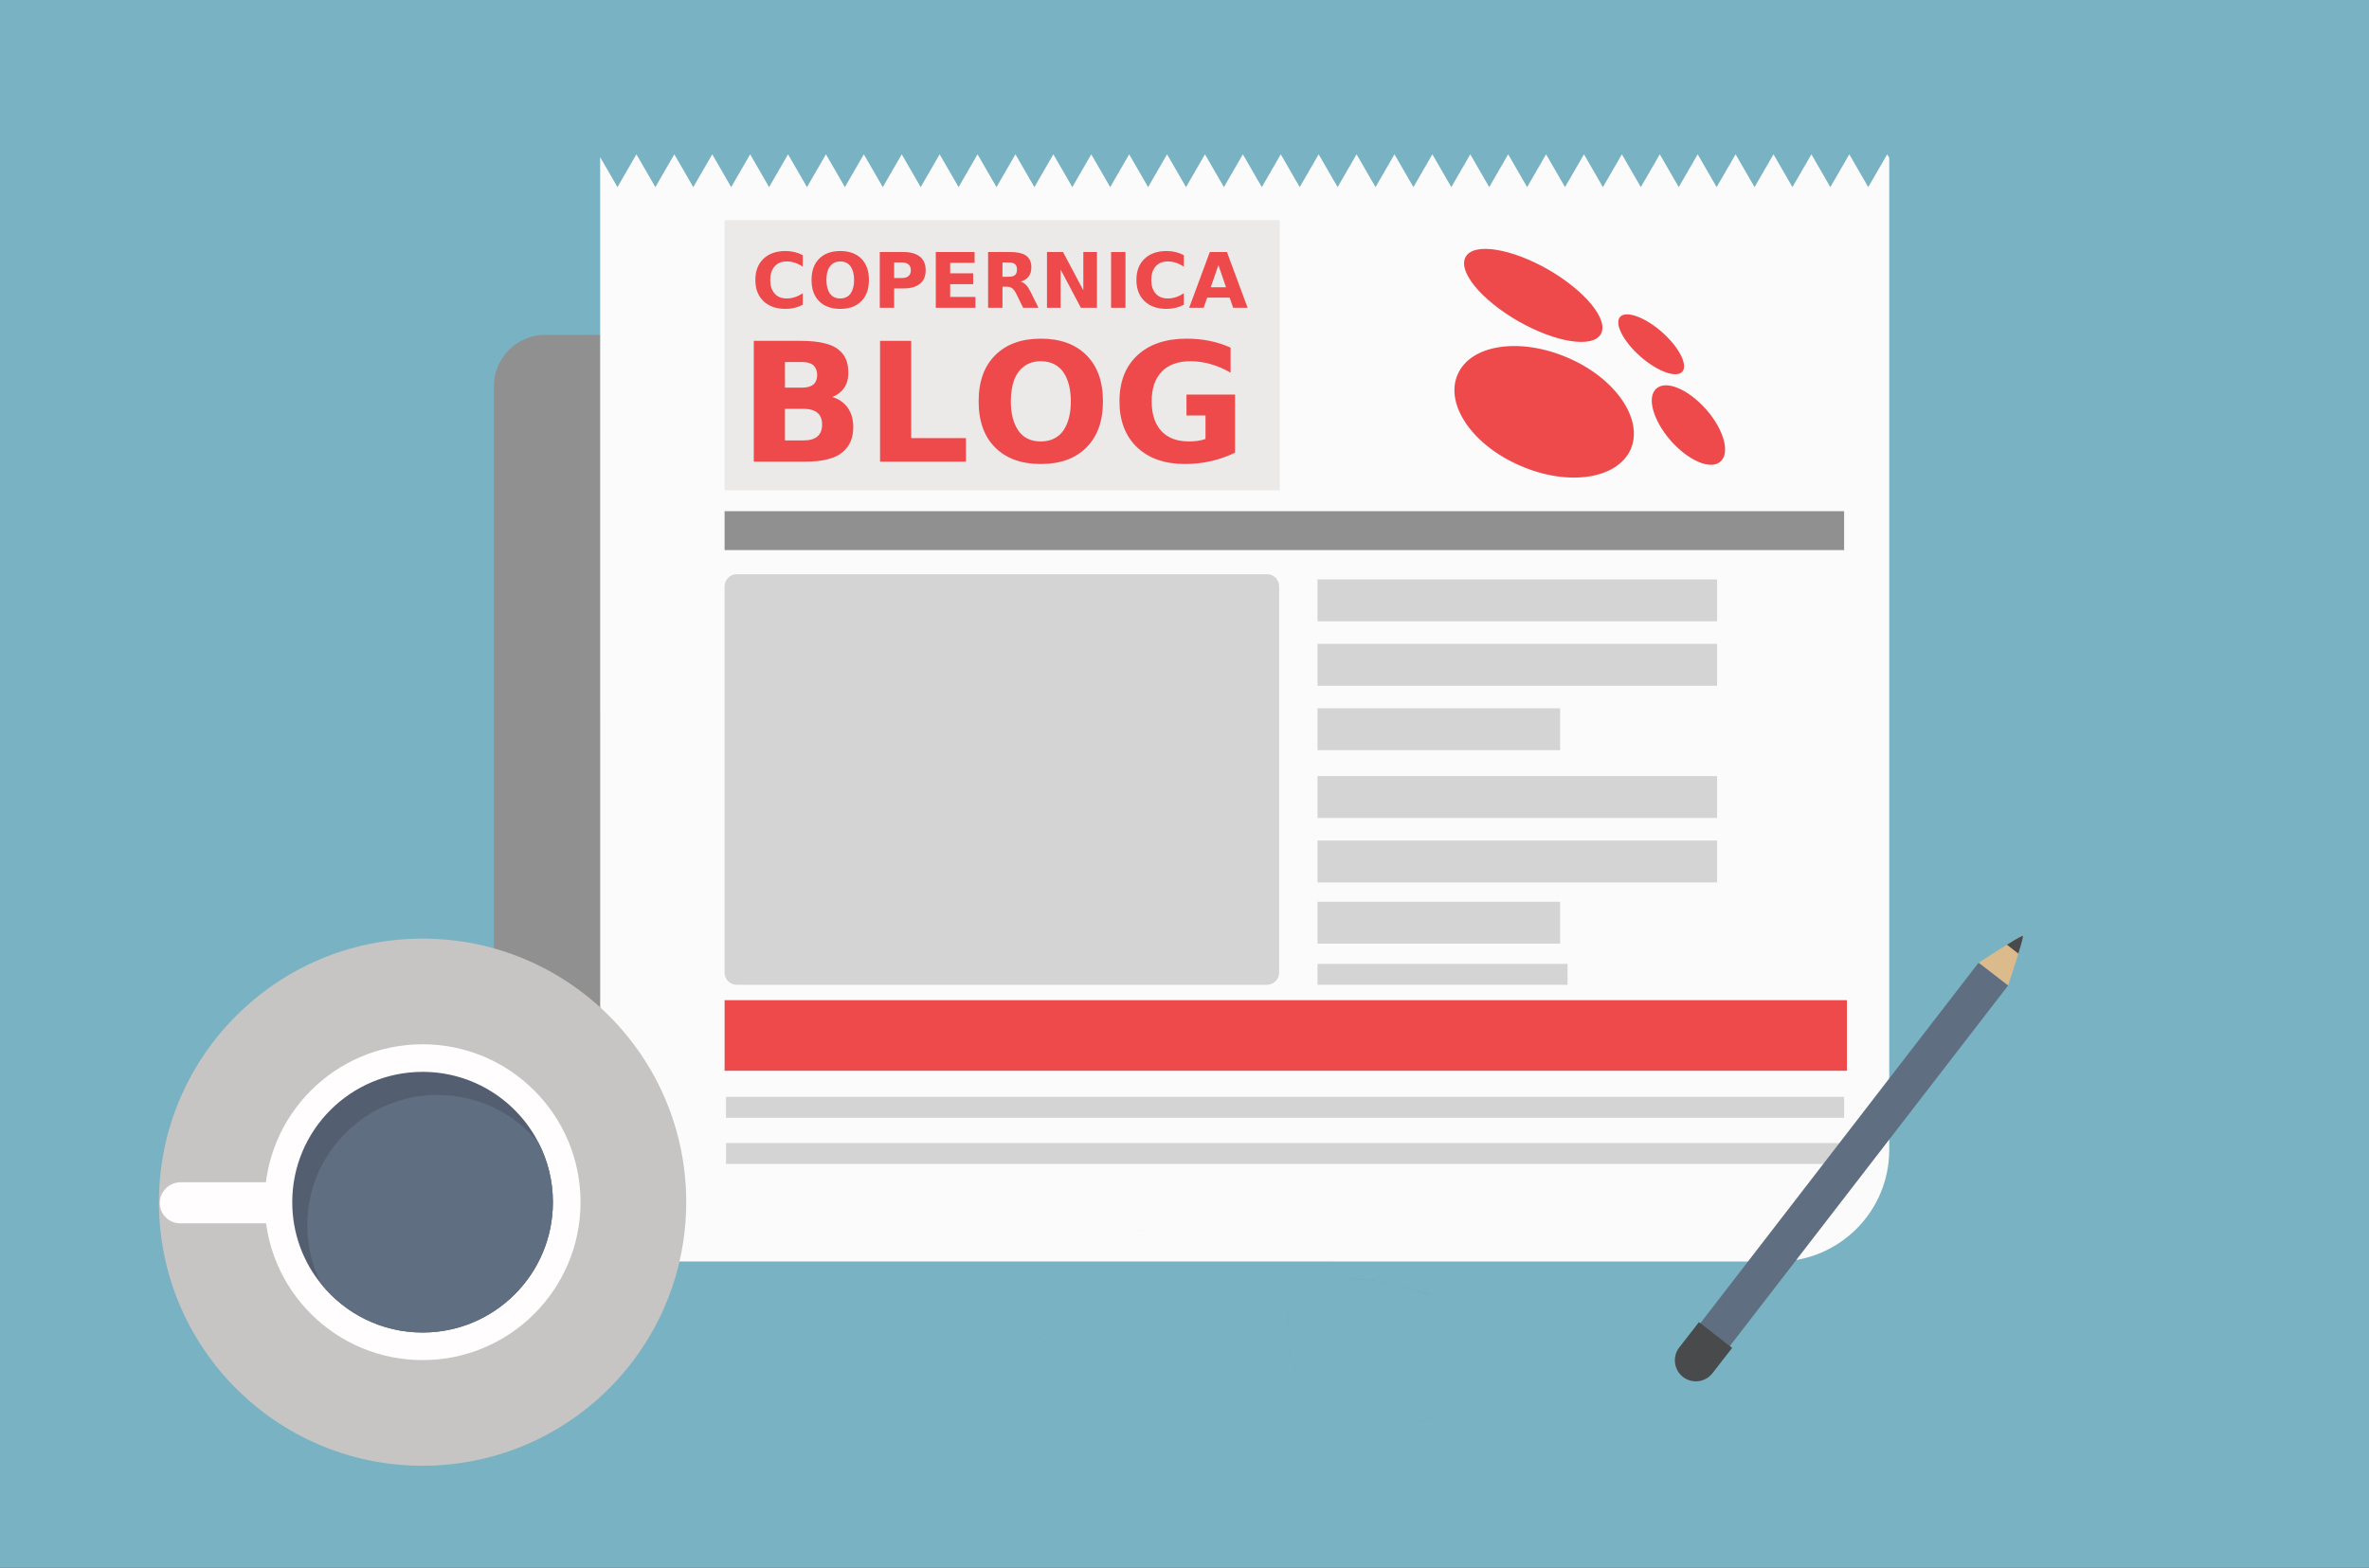 <?xml version="1.0" encoding="UTF-8" standalone="no"?>

<svg
   xmlns:svg="http://www.w3.org/2000/svg"
   xmlns="http://www.w3.org/2000/svg"
   version="1.1"
   id="svg2"
   viewBox="0 0 1991.533 1318.547">
    <rect x="0" y="0" width="1991.533" height="1318.547" fill="#333333" stroke="none"/>
    <g
     id="g10"
     transform="matrix(1.333,0,0,-1.333,0,2342.559)"><g
       id="g12"
       transform="scale(0.341)"><path
         d="M 0,2253.334 H 4382.363 V 5154.794 H 0 Z"
         style="fill:#79b2c3;fill-opacity:1;fill-rule:nonzero;stroke:none;stroke-width:0.243"
         id="path14"/><path
         d="m 2552.34,4438.802 v -1523.431 c 0,-52.666 -42.7,-95.369 -95.369,-95.369 h -1448.247 c -22.611,0 -43.367,7.863 -59.713,21.019 -21.739,17.476 -35.656,44.296 -35.656,74.351 v 1523.431 c 0,52.669 42.694,95.343 95.369,95.343 h 1448.247 c 52.669,0 95.369,-42.674 95.369,-95.343"
         style="fill:#909090;fill-opacity:1;fill-rule:nonzero;stroke:none;stroke-width:0.299"
         id="path18"/><path
         d="m 3490.267,4868.105 -35.071,-60.672 -35.041,60.672 -35.041,-60.672 -35.041,60.672 -35.041,-60.672 -35.041,60.672 -35.041,-60.672 -35.071,60.672 -35.041,-60.672 -35.041,60.672 -35.041,-60.672 -35.041,60.672 -35.101,-60.672 -35.041,60.672 -35.044,-60.672 -35.059,60.672 -35.032,-60.672 -35.053,60.672 -35.041,-60.672 -35.05,60.672 -35.041,-60.672 -35.05,60.672 -35.05,-60.672 -35.041,60.672 -35.05,-60.672 -35.041,60.672 -35.041,-60.672 -35.062,60.672 -35.041,-60.672 -35.041,60.672 -35.05,-60.672 -35.041,60.672 -35.059,-60.672 -35.041,60.672 -35.041,-60.672 -35.041,60.672 -35.053,-60.672 -35.05,60.672 -35.05,-60.672 -35.041,60.672 -35.05,-60.672 -35.041,60.672 -35.041,-60.672 -35.05,60.672 -35.086,-60.672 -35.05,60.672 -35.041,-60.672 -35.05,60.672 -35.041,-60.672 -35.05,60.672 -35.044,-60.672 -35.05,60.672 -35.05,-60.672 -35.041,60.672 -35.041,-60.672 -35.05,60.672 -35.041,-60.672 -35.05,60.672 -35.041,-60.672 -35.05,60.672 -35.053,-60.672 -35.05,60.672 -35.041,-60.672 -35.086,60.672 -35.041,-60.672 -35.05,60.672 -35.041,-60.672 -32.027,55.444 V 2980.931 c 0,-75.57 -52.095,-138.945 -122.33,-156.23 14.112,-3.044 28.75,-4.69 43.773,-4.69 h 2255.901 c 114.115,0 206.631,92.505 206.631,206.619 v 1834.991 l -3.734,6.483"
         style="fill:#fcfbfc;fill-opacity:1;fill-rule:nonzero;stroke:none;stroke-width:0.299"
         id="path20"/><path
         d="m 1340.074,3172.933 h 2075.681 v 130.541 H 1340.074 Z"
         style="fill:#ee4a4b;fill-opacity:1;fill-rule:nonzero;stroke:none;stroke-width:0.299"
         id="path22"/><path
         d="m 1342.694,3085.88 h 2067.863 v 38.732 H 1342.694 Z"
         style="fill:#d3d4d3;fill-opacity:1;fill-rule:nonzero;stroke:none;stroke-width:0.299"
         id="path24"/><path
         d="m 1342.694,3000.477 h 2067.863 v 38.731 H 1342.694 Z"
         style="fill:#d3d4d3;fill-opacity:1;fill-rule:nonzero;stroke:none;stroke-width:0.299"
         id="path26"/><path
         d="m 2436.63,3331.914 h 462.496 v 38.748 h -462.496 z"
         style="fill:#d3d4d3;fill-opacity:1;fill-rule:nonzero;stroke:none;stroke-width:0.299"
         id="path28"/><path
         d="m 1340.074,4136.007 h 2070.483 v 71.986 H 1340.074 Z"
         style="fill:#909090;fill-opacity:1;fill-rule:nonzero;stroke:none;stroke-width:0.299"
         id="path30"/><path
         d="m 2365.678,3354.492 c 0,-12.472 -10.115,-22.578 -22.578,-22.578 H 1362.652 c -12.472,0 -22.578,10.106 -22.578,22.578 v 714.378 c 0,12.463 10.106,22.578 22.578,22.578 h 980.448 c 12.463,0 22.578,-10.115 22.578,-22.578 v -714.378"
         style="fill:#d3d4d3;fill-opacity:1;fill-rule:nonzero;stroke:none;stroke-width:0.299"
         id="path32"/><path
         d="m 2436.63,4004.309 h 739.033 v 77.473 h -739.033 z"
         style="fill:#d3d4d3;fill-opacity:1;fill-rule:nonzero;stroke:none;stroke-width:0.299"
         id="path34"/><path
         d="m 2436.63,3885.108 h 739.033 v 77.481 h -739.033 z"
         style="fill:#d3d4d3;fill-opacity:1;fill-rule:nonzero;stroke:none;stroke-width:0.299"
         id="path36"/><path
         d="m 2436.63,3765.909 h 448.683 v 77.471 h -448.683 z"
         style="fill:#d3d4d3;fill-opacity:1;fill-rule:nonzero;stroke:none;stroke-width:0.299"
         id="path38"/><path
         d="m 2436.63,3408.028 h 448.683 v 77.472 h -448.683 z"
         style="fill:#d3d4d3;fill-opacity:1;fill-rule:nonzero;stroke:none;stroke-width:0.299"
         id="path42"/><path
         d="m 2436.63,3640.459 h 739.033 v 77.48 h -739.033 z"
         style="fill:#d3d4d3;fill-opacity:1;fill-rule:nonzero;stroke:none;stroke-width:0.299"
         id="path44"/><path
         d="m 2436.63,3521.258 h 739.033 v 77.473 h -739.033 z"
         style="fill:#d3d4d3;fill-opacity:1;fill-rule:nonzero;stroke:none;stroke-width:0.299"
         id="path46"/><path
         d="m 1340.074,4246.559 h 1026.921 v 499.779 H 1340.074 Z"
         style="fill:#ebeae9;fill-opacity:1;fill-rule:nonzero;stroke:none;stroke-width:0.311"
         id="path48"/><path
         d="m 1269.132,2929.788 c 0,-24.042 -1.772,-47.713 -5.126,-70.817 -34.288,-235.772 -237.254,-416.737 -482.427,-416.737 -7.086,0 -14.076,0.182 -21.066,0.463 -259.527,10.99 -466.586,224.86 -466.586,487.091 0,269.313 218.339,487.556 487.653,487.556 269.215,0 487.554,-218.243 487.554,-487.556"
         style="fill:#c6c5c3;fill-opacity:1;fill-rule:nonzero;stroke:none;stroke-width:0.299"
         id="path58"/><path
         d="m 332.946,2890.708 h 169.242 c 0.263,0 0.475,0.209 0.475,0.472 v 68.83 c 0,3.618 -2.963,6.59 -6.59,6.59 H 333.899 c -21.135,0 -38.423,-17.294 -38.423,-38.423 v 0 c 0,-20.606 16.861,-37.47 37.47,-37.47"
         style="fill:#fffdfe;fill-opacity:1;fill-rule:nonzero;stroke:none;stroke-width:0.299"
         id="path60"/><path
         d="m 1073.643,2929.788 c 0,-161.323 -130.778,-292.101 -292.098,-292.101 -161.323,0 -292.098,130.778 -292.098,292.101 0,161.317 130.775,292.095 292.098,292.095 161.32,0 292.098,-130.778 292.098,-292.095"
         style="fill:#fffdfe;fill-opacity:1;fill-rule:nonzero;stroke:none;stroke-width:0.299"
         id="path62"/><path
         d="m 1022.554,2929.788 c 0,-133.162 -107.91,-241.072 -240.976,-241.072 -75.579,0 -142.954,34.76 -187.121,89.18 -33.831,41.371 -53.96,94.3 -53.96,151.892 0,133.165 107.913,241.075 241.081,241.075 93.744,0 175.005,-53.58 214.796,-131.856 16.777,-32.806 26.181,-69.891 26.181,-109.219"
         style="fill:#535f70;fill-opacity:1;fill-rule:nonzero;stroke:none;stroke-width:0.299"
         id="path64"/><path
         d="m 1022.554,2929.788 c 0,-133.162 -107.91,-241.072 -240.976,-241.072 -75.579,0 -142.954,34.76 -187.121,89.18 -16.777,32.797 -26.187,69.891 -26.187,109.21 0,133.075 107.91,241.081 240.979,241.081 75.576,0 142.951,-34.76 187.124,-89.18 16.777,-32.806 26.181,-69.891 26.181,-109.219"
         style="fill:#606e82;fill-opacity:1;fill-rule:nonzero;stroke:none;stroke-width:0.299"
         id="path66"/><path
         d="m 3658.213,3371.454 -538.191,-697.488 c -3.316,-4.287 -2.659,-10.324 1.464,-13.5 l 39.731,-30.659 c 4.093,-3.172 10.097,-2.285 13.413,2.007 l 538.221,697.48 c 0.448,0.597 0.837,1.227 1.135,1.903 l -54.219,41.84 c -0.568,-0.463 -1.105,-0.998 -1.553,-1.584"
         style="fill:#606e82;fill-opacity:1;fill-rule:nonzero;stroke:none;stroke-width:0.299"
         id="path68"/><path
         d="m 3713.866,3330.776 c 0,0 29.783,88.374 26.736,90.856 -3.047,2.479 -81.105,-48.908 -81.105,-48.908 l 54.369,-41.948"
         style="fill:#dbba8c;fill-opacity:1;fill-rule:nonzero;stroke:none;stroke-width:0.299"
         id="path70"/><path
         d="m 3732.835,3389.577 c 0,0 10.007,31.528 8.275,32.562 -2.181,1.287 -29.425,-16.093 -29.425,-16.093 l 21.15,-16.469"
         style="fill:#494a4b;fill-opacity:1;fill-rule:nonzero;stroke:none;stroke-width:0.299"
         id="path72" /><path
         d="m 3167.041,2613.374 36.415,46.829 -61.359,47.716 -36.415,-46.838 c -13.114,-16.872 -10.037,-41.413 6.841,-54.536 v 0 c 16.848,-13.12 41.404,-10.052 54.518,6.829"
         style="fill:#494a4b;fill-opacity:1;fill-rule:nonzero;stroke:none;stroke-width:0.299"
         id="path74"/><path
         d="m 2219.65,2820.002 h -96.221 v 0.01 h 96.212 c 0,0 0,0 0.01,-0.01"
         style="fill:#888989;fill-opacity:1;fill-rule:nonzero;stroke:none;stroke-width:0.299"
         id="path88"/><path
         d="m 1943.744,2664.594 c -16.959,10.246 -30.972,23.035 -40.316,39.196 -0.544,0.938 -1.06,1.903 -1.568,2.883 0.508,-0.98 1.025,-1.945 1.577,-2.883 9.195,-15.925 22.945,-28.564 39.573,-38.748 v 0 c 0.245,-0.149 0.49,-0.299 0.735,-0.448 m -47.862,57.374 c 0,0.018 -0.01,0.027 -0.01,0.036 0,-0.01 0.01,-0.018 0.01,-0.036 m 221.529,153.822 c -2.007,0.606 -4.015,1.201 -6.022,1.777 -3.041,0.887 -6.082,1.736 -9.105,2.545 5.019,-1.344 10.076,-2.781 15.128,-4.323"
         style="fill:#4b4c4d;fill-opacity:1;fill-rule:nonzero;stroke:none;stroke-width:0.299"
         id="path106"/><path
         d="m 1959.066,2820.002 h -59.731 c 0,0.01 0,0.01 0,0.01 h 59.74 l -0.01,-0.01"
         style="fill:#888989;fill-opacity:1;fill-rule:nonzero;stroke:none;stroke-width:0.299"
         id="path110"/><path
         d="m 2153.652,2862.688 c -0.117,0.051 -0.23,0.096 -0.352,0.146 0.122,-0.051 0.236,-0.096 0.352,-0.146"
         style="fill:#4b4c4d;fill-opacity:1;fill-rule:nonzero;stroke:none;stroke-width:0.299"
         id="path118"/><path
         d="m 2153.3,2862.834 c -1.945,0.824 -3.898,1.631 -5.861,2.411 1.972,-0.789 3.916,-1.586 5.861,-2.411"
         style="fill:#4b4c4d;fill-opacity:1;fill-rule:nonzero;stroke:none;stroke-width:0.299"
         id="path120"/><path
         d="m 2073.855,2886.738 h -0.01 0.01"
         style="fill:#4b4c4d;fill-opacity:1;fill-rule:nonzero;stroke:none;stroke-width:0.299"
         id="path122"/><path
         d="m 2073.551,2886.798 c -0.114,0.027 -0.23,0.045 -0.344,0.072 0.114,-0.027 0.23,-0.045 0.344,-0.072"
         style="fill:#4b4c4d;fill-opacity:1;fill-rule:nonzero;stroke:none;stroke-width:0.299"
         id="path124"/><path
         d="m 2586.604,2519.11 c -20.203,0 -41.547,2.883 -62.82,7.274 21.282,-4.391 42.608,-7.265 62.82,-7.265 5.739,0 11.393,0.227 16.932,0.726 18.109,1.622 34.972,6.076 49.625,14.453 2.683,1.544 5.293,3.208 7.836,5.016 14.103,10.061 25.419,26.494 33.876,44.403 -8.457,-17.909 -19.764,-34.342 -33.876,-44.403 -20.579,-14.682 -46.408,-20.203 -74.393,-20.203 m -122.13,28.705 c -0.045,0.027 -0.078,0.042 -0.122,0.069 0.045,-0.027 0.078,-0.042 0.122,-0.069 m -0.122,0.069 c -48.084,27.056 -77.954,72.729 -82.915,123.05 1.06,-10.739 3.262,-21.273 6.521,-31.45 v 0 c 8.905,-27.791 25.777,-52.989 49.293,-72.833 v 0 c 3.426,-2.892 7.002,-5.67 10.721,-8.335 v 0 c 5.186,-3.725 10.656,-7.205 16.379,-10.432 m 251.023,120.155 c 0.036,10.966 -1.649,21.571 -5.995,32.388 4.346,-10.817 6.031,-21.422 5.995,-32.388 m -334.523,24.666 c 0.042,0.929 0.096,1.867 0.149,2.805 0.726,11.639 1.613,34.928 5.565,49.942 -0.887,-3.367 -1.613,-7.155 -2.228,-11.134 -0.789,-5.099 -1.365,-10.524 -1.822,-15.785 -0.762,-8.905 -1.156,-17.344 -1.514,-23.017 -0.054,-0.935 -0.108,-1.873 -0.149,-2.811 m 316.292,28.932 c 0,0 0,0 -0.01,0.01 l 0.01,-0.01 m -0.149,0.182 c -0.018,0.018 -0.024,0.036 -0.042,0.054 0.018,-0.018 0.024,-0.036 0.042,-0.054 m -0.149,0.185 c -0.036,0.045 -0.06,0.078 -0.087,0.114 0.027,-0.036 0.063,-0.069 0.087,-0.114 m -0.158,0.194 c -0.042,0.06 -0.087,0.114 -0.128,0.173 0.042,-0.06 0.087,-0.114 0.128,-0.173 m -0.155,0.2 c -12.317,15.128 -30.213,26.33 -50.721,35.023 -9.607,4.069 -19.791,7.582 -30.249,10.695 -5.058,1.506 -10.175,2.919 -15.328,4.251 -8.914,2.321 -17.933,4.406 -26.856,6.336 -21.15,4.591 -44.418,8.03 -67.376,9.123 -5.09,0.248 -10.157,0.37 -15.196,0.37 -5.075,0 -10.106,-0.132 -15.068,-0.403 4.98,0.281 10.028,0.412 15.113,0.412 27.722,0 56.705,-3.892 82.527,-9.494 47.48,-10.297 97.454,-24.726 123.154,-56.313"
         style="fill:#4b4c4d;fill-opacity:1;fill-rule:nonzero;stroke:none;stroke-width:0.299"
         id="path132"/><path
         d="m 1901.859,2706.673 c -2.447,4.735 -4.418,9.879 -5.978,15.295 1.559,-5.416 3.531,-10.56 5.978,-15.295"
         style="fill:#8eccd9;fill-opacity:1;fill-rule:nonzero;stroke:none;stroke-width:0.299"
         id="path134"/><path
         d="m 1895.872,2722.004 c -0.01,0.045 -0.027,0.099 -0.036,0.14 0.01,-0.054 0.027,-0.087 0.036,-0.14"
         style="fill:#8eccd9;fill-opacity:1;fill-rule:nonzero;stroke:none;stroke-width:0.299"
         id="path136"/><path
         d="m 2102.282,2880.113 c -6.856,1.822 -13.64,3.453 -20.293,4.899 -2.689,0.577 -5.407,1.156 -8.134,1.727 2.727,-0.571 5.446,-1.15 8.143,-1.727 6.644,-1.44 13.437,-3.077 20.284,-4.899 m -28.433,6.626 c -0.104,0.015 -0.203,0.042 -0.299,0.06 0.096,-0.018 0.194,-0.045 0.299,-0.06 m -0.642,0.131 c -0.042,0.01 -0.069,0.018 -0.114,0.024 0.036,-0.01 0.081,-0.015 0.114,-0.024"
         style="fill:#edf5f5;fill-opacity:1;fill-rule:nonzero;stroke:none;stroke-width:0.299"
         id="path138"/><path
         d="m 1961.291,2820.002 h -2.225 l 0.01,0.01 h 2.199 l 0.018,-0.01"
         style="fill:#8d9898;fill-opacity:1;fill-rule:nonzero;stroke:none;stroke-width:0.299"
         id="path142"/><path
         d="m 1943.009,2665.042 c -16.627,10.184 -30.378,22.823 -39.573,38.748 -0.553,0.938 -1.069,1.903 -1.577,2.883 v 0 c 0.508,-0.98 1.025,-1.945 1.577,-2.883 5.234,-9.06 11.946,-17.063 19.827,-24.164 5.96,-5.353 12.585,-10.202 19.746,-14.584 v 0 m -47.128,56.926 v 0 c 0,0.018 -0.01,0.027 -0.01,0.036 v 0 c 0,-0.01 0.01,-0.018 0.01,-0.036 m -0.045,0.176 v 0 c -1.332,4.654 -2.357,9.508 -3.113,14.488 v 0 c 0.756,-4.98 1.78,-9.834 3.113,-14.488"
         style="fill:#5a6668;fill-opacity:1;fill-rule:nonzero;stroke:none;stroke-width:0.299"
         id="path150"/><path
         d="m 1980.231,2647.548 c -3.065,1.102 -6.091,2.261 -9.06,3.471 h 0.01 c 2.969,-1.21 5.987,-2.369 9.052,-3.471"
         style="fill:#8eccd9;fill-opacity:1;fill-rule:nonzero;stroke:none;stroke-width:0.299"
         id="path152"/><path
         d="m 1971.17,2651.02 c -4.962,2.014 -9.792,4.17 -14.461,6.486 v 0 c 4.669,-2.306 9.5,-4.472 14.47,-6.486 h -0.01"
         style="fill:#808b8c;fill-opacity:1;fill-rule:nonzero;stroke:none;stroke-width:0.299"
         id="path154"/><path
         d="m 2123.43,2820.002 h -5.942 l -0.01,0.01 h 5.951 v -0.01"
         style="fill:#8d9898;fill-opacity:1;fill-rule:nonzero;stroke:none;stroke-width:0.299"
         id="path162"/><path
         d="m 2476.86,2541.449 v 0 c -4.251,1.99 -8.379,4.114 -12.385,6.366 4.006,-2.252 8.143,-4.376 12.394,-6.354 l -0.01,-0.012"
         style="fill:#8eccd9;fill-opacity:1;fill-rule:nonzero;stroke:none;stroke-width:0.299"
         id="path176"/><path
         d="m 2464.352,2547.883 v 0 0"
         style="fill:#8eccd9;fill-opacity:1;fill-rule:nonzero;stroke:none;stroke-width:0.299"
         id="path178"/><g
         aria-label="BLOG"
         transform="scale(1,-1)"
         style="font-style:normal;font-weight:normal;font-size:63.866px;line-height:125%;font-family:sans-serif;letter-spacing:0px;word-spacing:0px;fill:#ee4a4b;fill-opacity:1;stroke:none;stroke-width:1.597px;stroke-linecap:butt;stroke-linejoin:miter;stroke-opacity:1"
         id="text993"><path
           d="m 1511.292,-4460.2 q 0,-4.042 -1.048,-7.484 -0.898,-3.592 -3.592,-7.484 -2.545,-4.042 -8.532,-6.287 -5.838,-2.395 -14.52,-2.395 h -31.883 v 47.301 h 31.883 q 27.692,0 27.692,-23.65 z m 9.131,91.907 q 0,-29.039 -34.877,-29.039 h -33.829 v 58.527 h 33.829 q 34.877,0 34.877,-29.488 z m 48.498,-95.65 q 0,16.915 -7.933,28.141 -7.784,11.226 -21.854,16.615 18.112,5.239 28.44,19.609 10.478,14.37 10.478,35.925 0,14.969 -4.79,26.345 -4.64,11.376 -14.819,20.058 -10.029,8.682 -27.393,13.172 -17.364,4.491 -41.313,4.491 h -95.65 v -223.482 h 86.519 q 25.596,0 43.11,4.191 17.663,4.042 27.393,12.274 9.73,8.083 13.771,18.412 4.042,10.179 4.042,24.249 z"
           style="fill:#ee4a4b;fill-opacity:1;stroke-width:1.597px"/><path
           d="m 1627.599,-4523.068 h 57.629 v 179.923 h 101.188 v 43.559 h -158.817 z"
           style="fill:#ee4a4b;fill-opacity:1;stroke-width:1.597px"
           id="path1232" /><path
           d="m 1977.116,-4381.465 q 3.293,-13.322 3.293,-29.638 0,-16.316 -3.293,-29.638 -3.293,-13.322 -9.879,-23.351 -6.586,-10.179 -17.364,-15.717 -10.777,-5.538 -24.998,-5.538 -18.711,0 -31.434,9.879 -12.574,9.73 -18.262,26.045 -5.688,16.316 -5.688,38.32 0,33.679 13.771,53.887 13.921,20.208 41.613,20.208 14.22,0 24.998,-5.538 10.777,-5.538 17.364,-15.567 6.586,-10.179 9.879,-23.351 z m -136.664,55.683 q -30.536,-30.536 -30.536,-85.321 0,-54.785 30.536,-85.321 30.686,-30.686 84.423,-30.686 53.887,0 84.423,30.536 30.536,30.536 30.536,85.471 0,54.785 -30.686,85.321 -30.536,30.536 -84.273,30.536 -53.737,0 -84.423,-30.536 z"
           style="fill:#ee4a4b;fill-opacity:1;stroke-width:1.597px"
           id="path1234" /><path
           d="m 2198.951,-4337.008 q 18.711,0 30.536,-4.64 v -43.409 h -35.176 v -38.619 h 89.812 v 107.475 q -43.259,20.956 -92.656,20.956 -56.132,0 -88.614,-30.985 -32.482,-31.135 -32.482,-84.872 0,-54.486 33.081,-85.171 33.23,-30.835 91.159,-30.835 44.906,0 81.28,16.615 v 46.253 q -36.973,-21.106 -74.245,-21.106 -34.578,0 -53.139,19.309 -18.561,19.16 -18.561,54.935 0,35.326 17.813,54.785 17.813,19.31 51.193,19.31 z"
           style="fill:#ee4a4b;fill-opacity:1;stroke-width:1.597px"
           id="path1236" /></g><g
         aria-label="COPERNICA"
         transform="scale(1,-1)"
         style="fill:#ee4a4b;fill-opacity:1;stroke:none;stroke-width:1.098px;stroke-linecap:butt;stroke-linejoin:miter;stroke-opacity:1"
         id="text993-2"><path
           d="m 1455.018,-4601.468 q 15.476,0 29.709,-9.742 v 21.349 q -14.716,7.669 -31.851,7.669 -25.909,0 -40.902,-14.302 -14.993,-14.371 -14.993,-39.175 0,-24.804 14.924,-39.175 14.993,-14.371 40.971,-14.371 17.134,0 31.851,7.669 v 21.349 q -14.371,-9.742 -29.709,-9.742 -14.509,0 -22.524,9.258 -8.014,9.189 -8.014,25.011 0,15.822 8.014,25.011 8.015,9.189 22.524,9.189 z"
           style="fill:#ee4a4b;fill-opacity:1;stroke-width:1.098px"
           id="path1239" /><path
           d="m 1578.069,-4621.988 q 1.52,-6.149 1.52,-13.68 0,-7.531 -1.52,-13.68 -1.52,-6.149 -4.56,-10.778 -3.04,-4.698 -8.014,-7.255 -4.975,-2.556 -11.538,-2.556 -8.636,0 -14.509,4.56 -5.804,4.491 -8.429,12.022 -2.626,7.531 -2.626,17.687 0,15.546 6.356,24.873 6.426,9.327 19.207,9.327 6.564,0 11.538,-2.556 4.974,-2.556 8.014,-7.186 3.04,-4.698 4.56,-10.778 z m -63.08,25.702 q -14.095,-14.095 -14.095,-39.382 0,-25.287 14.095,-39.382 14.164,-14.164 38.967,-14.164 24.873,0 38.967,14.095 14.095,14.095 14.095,39.451 0,25.287 -14.164,39.382 -14.095,14.095 -38.898,14.095 -24.804,0 -38.967,-14.095 z"
           style="fill:#ee4a4b;fill-opacity:1;stroke-width:1.098px"
           id="path1241" /><path
           d="m 1701.12,-4678.919 q 10.847,8.429 10.847,25.218 0,16.789 -10.847,25.287 -10.847,8.429 -29.916,8.429 h -17.549 v 35.789 h -26.6 v -103.153 h 44.149 q 19.138,0 29.916,8.429 z m -16.582,25.218 q 0,-7.047 -4.284,-10.709 -4.215,-3.662 -11.884,-3.662 h -14.716 v 28.811 h 14.716 q 7.669,0 11.884,-3.662 4.284,-3.731 4.284,-10.778 z"
           style="fill:#ee4a4b;fill-opacity:1;stroke-width:1.098px"
           id="path1243" /><path
           d="m 1730.691,-4687.348 h 71.786 v 20.105 h -45.185 v 19.207 h 42.491 v 20.105 h -42.491 v 23.629 h 46.706 v 20.105 h -73.306 z"
           style="fill:#ee4a4b;fill-opacity:1;stroke-width:1.098px"
           id="path1245" /><path
           d="m 1880.826,-4654.944 q 0,-7.255 -3.8,-10.156 -3.8,-2.971 -11.815,-2.971 h -11.193 v 26.462 h 11.193 q 8.636,0 12.091,-3.247 3.524,-3.247 3.524,-10.087 z m 26.6,-3.938 q 0,20.244 -19.829,26.462 6.011,1.382 10.226,6.149 4.284,4.767 8.291,12.782 l 14.44,29.295 h -28.327 l -12.575,-25.633 q -3.524,-7.255 -7.462,-10.294 -3.869,-3.109 -10.64,-3.109 h -7.531 v 39.036 h -26.6 v -103.153 h 40.626 q 11.124,0 18.931,2.004 7.807,2.004 12.229,5.873 4.422,3.869 6.287,8.913 1.935,4.974 1.935,11.676 z"
           style="fill:#ee4a4b;fill-opacity:1;stroke-width:1.098px"
           id="path1247" /><path
           d="m 1936.306,-4687.348 h 29.709 l 37.516,70.749 v -70.749 h 25.218 v 103.153 h -29.709 l -37.516,-70.749 v 70.749 h -25.218 z"
           style="fill:#ee4a4b;fill-opacity:1;stroke-width:1.098px"
           id="path1249" /><path
           d="m 2054.866,-4687.348 h 26.6 v 103.153 h -26.6 z"
           style="fill:#ee4a4b;fill-opacity:1;stroke-width:1.098px"
           id="path1251" /><path
           d="m 2159.746,-4601.468 q 15.476,0 29.709,-9.742 v 21.349 q -14.716,7.669 -31.851,7.669 -25.909,0 -40.902,-14.302 -14.993,-14.371 -14.993,-39.175 0,-24.804 14.924,-39.175 14.993,-14.371 40.971,-14.371 17.135,0 31.851,7.669 v 21.349 q -14.371,-9.742 -29.709,-9.742 -14.509,0 -22.524,9.258 -8.015,9.189 -8.015,25.011 0,15.822 8.015,25.011 8.014,9.189 22.524,9.189 z"
           style="fill:#ee4a4b;fill-opacity:1;stroke-width:1.098px"
           id="path1253" /><path
           d="m 2274.161,-4602.988 h -41.593 l -6.564,18.793 h -26.738 l 38.207,-103.153 h 31.713 l 38.207,103.153 h -26.738 z m -34.96,-19.138 h 28.258 l -14.095,-41.04 z"
           style="fill:#ee4a4b;fill-opacity:1;stroke-width:1.098px"
           id="path1255" /></g><g
         transform="matrix(5.383,0,0,-5.383,2681.768,4740.082)"
         id="g10-4"
         style="fill:#ee4a4b;fill-opacity:1">
         <path style="fill:#ee4a4b;fill-opacity:1"
           d="M 23.5,33.6 C 36.3,40.9 49,42.9 51.8,38 54.6,33.1 46.5,23.2 33.7,15.8 20.9,8.5 8.2,6.5 5.4,11.4 2.5,16.3 10.6,26.2 23.5,33.6"
           id="path2" />
           <path style="fill:#ee4a4b;fill-opacity:1"
           d="M 24.3,83.3 C 40.7,90.4 57.6,87.8 62.1,77.5 66.5,67.2 56.8,53.1 40.4,46.1 23.9,39 7,41.6 2.6,51.9 -1.9,62.2 7.8,76.3 24.3,83.3"
           id="path4" />
           <path style="fill:#ee4a4b;fill-opacity:1"
           d="m 75.8,74.6 c 6.1,6.9 13.7,10.2 17.1,7.2 C 96.3,78.9 94.1,70.8 88,63.9 81.9,57 74.3,53.7 70.9,56.7 c -3.4,2.9 -1.2,10.9 4.9,17.9"
           id="path6" />
           <path style="fill:#ee4a4b;fill-opacity:1"
           d="m 65.4,45.7 c 5.9,5.2 12.4,7.5 14.4,5.2 2,-2.3 -1.1,-8.4 -7,-13.6 -5.9,-5.2 -12.4,-7.5 -14.4,-5.2 -2,2.3 1.1,8.4 7,13.6"
           id="path8" /></g></g></g></svg>